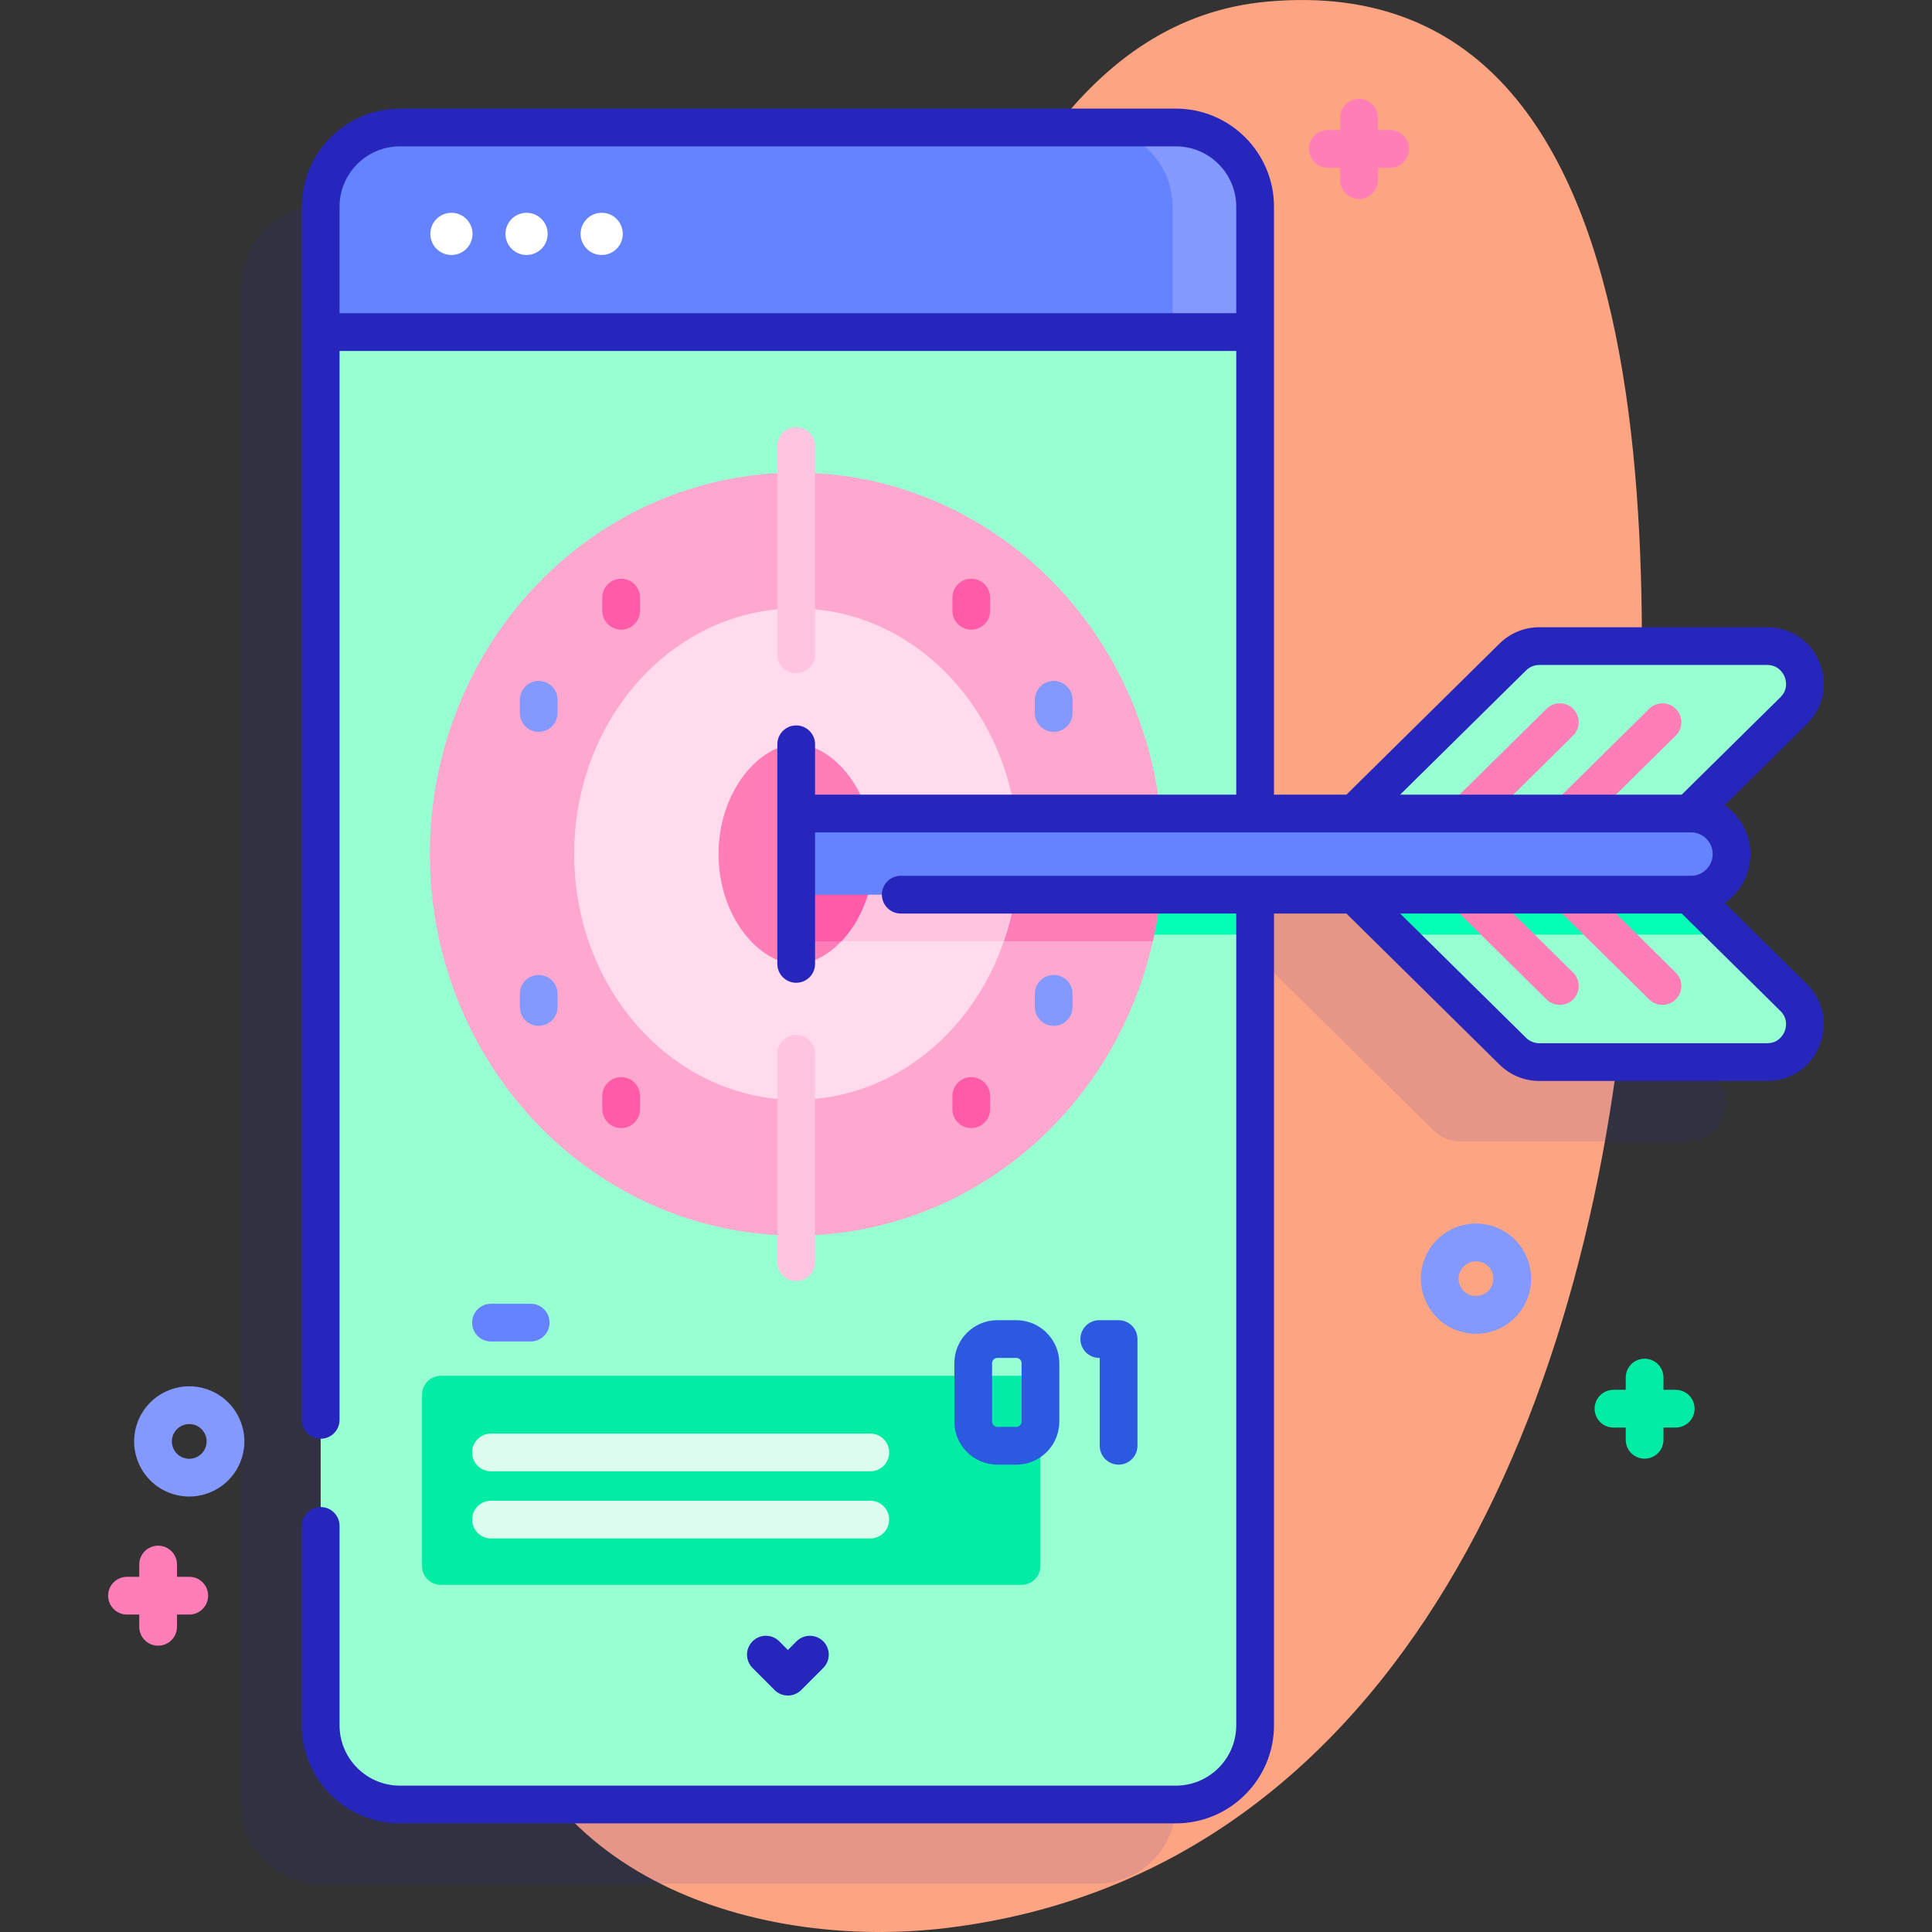 <svg id="Capa_1" enable-background="new 0 0 512 512" height="512" viewBox="0 0 512 512" width="512" xmlns="http://www.w3.org/2000/svg" xmlns:xlink="http://www.w3.org/1999/xlink"><rect x="0" y="0" width="512" height="512" fill="#333333" stroke="none"/><linearGradient id="SVGID_1_" gradientTransform="matrix(.987 .163 -.163 .987 -307.554 7.178)" gradientUnits="userSpaceOnUse" x1="806.171" x2="481.198" y1="224.463" y2="92.828"><stop offset=".011" stop-color="#dcfdee"/><stop offset=".777" stop-color="#ccddfb"/><stop offset="1" stop-color="#c7d3ff"/></linearGradient><path d="m335.857.425c-95.818 8.652-105.091 192.429-146.416 286.587-20.478 46.658-68.772 94.794-60.258 149.782 9.605 62.035 72.897 80.075 121.683 74.14 120.723-14.685 172.899-141.053 180.797-260.801 4.869-73.829 20.301-260.192-95.806-249.708z" fill="#fda483"/><path d="m426.718 258.098h.411c5.939 0 10.753-4.814 10.753-10.753s-4.814-10.753-10.753-10.753h-.411l27.613-27.248c6.364-6.28 1.917-17.118-7.024-17.118h-60.376c-2.629 0-5.152 1.035-7.024 2.882l-42.039 41.484h-26.246v-160.802c0-11.6-9.4-21-21-21h-205.64c-11.6 0-21 9.4-21 21v402.42c0 11.6 9.4 21 21 21h205.64c11.6 0 21-9.4 21-21v-220.112h26.246l42.039 41.484c1.871 1.847 4.395 2.882 7.024 2.882h60.376c8.941 0 13.388-10.838 7.024-17.118z" fill="#2626bc" opacity=".11"/><path d="m332.622 54.79v402.42c0 11.6-9.4 21-21 21h-205.64c-11.6 0-21-9.4-21-21v-402.42c0-11.6 9.4-21 21-21h205.64c11.6 0 21 9.4 21 21z" fill="#97ffd2"/><path d="m211.001 226.16h121.62v21.51h-121.62z" fill="#02ffb3"/><path d="m332.62 88v-33.213c0-11.598-9.402-21-21-21h-205.637c-11.598 0-21 9.402-21 21v33.213z" fill="#6583fe"/><path d="m332.621 54.787v33.21h-21.88v-33.21c0-11.6-9.4-21-21-21h21.88c11.6 0 21 9.4 21 21z" fill="#8399fe"/><g fill="#fff"><circle cx="119.635" cy="61.983" r="5.59"/><circle cx="139.545" cy="61.983" r="5.59"/><circle cx="159.455" cy="61.983" r="5.59"/></g><path d="m140.638 355.509h-10.52c-2.762 0-5-2.239-5-5s2.238-5 5-5h10.52c2.762 0 5 2.239 5 5s-2.238 5-5 5z" fill="#6583fe"/><path d="m270.72 420h-153.879c-2.761 0-5-2.239-5-5v-45.382c0-2.761 2.239-5 5-5h153.879c2.761 0 5 2.239 5 5v45.382c0 2.761-2.239 5-5 5z" fill="#01eca5"/><path d="m444.678 218.591h-88.85l45.079-44.484c1.871-1.847 4.395-2.882 7.024-2.882h60.376c8.941 0 13.388 10.838 7.024 17.118z" fill="#97ffd2"/><path d="m389.878 219.574c-1.291 0-2.581-.497-3.559-1.488-1.94-1.965-1.919-5.131.047-7.071l23.497-23.187c1.965-1.938 5.132-1.919 7.07.047 1.94 1.965 1.919 5.131-.047 7.071l-23.497 23.187c-.973.961-2.243 1.441-3.511 1.441z" fill="#ff7eb8"/><path d="m417.077 219.574c-1.291 0-2.581-.497-3.559-1.488-1.94-1.965-1.919-5.131.047-7.071l23.497-23.187c1.964-1.938 5.132-1.919 7.07.047 1.94 1.965 1.919 5.131-.047 7.071l-23.497 23.187c-.973.961-2.242 1.441-3.511 1.441z" fill="#ff7eb8"/><path d="m468.304 281.46h-60.37c-2.63 0-5.16-1.03-7.03-2.88l-31.33-30.91-13.75-13.57h88.85l13.75 13.57 16.91 16.68c6.36 6.28 1.91 17.11-7.03 17.11z" fill="#97ffd2"/><path d="m458.424 247.67h-88.85l-13.75-13.57h88.85z" fill="#02ffb3"/><path d="m413.375 266.302c-1.269 0-2.538-.479-3.512-1.441l-23.497-23.187c-1.966-1.939-1.987-5.105-.047-7.071 1.939-1.967 5.107-1.987 7.07-.047l23.497 23.187c1.966 1.939 1.987 5.105.047 7.071-.977.992-2.268 1.488-3.558 1.488z" fill="#ff7eb8"/><path d="m440.574 266.302c-1.269 0-2.538-.479-3.512-1.441l-23.497-23.187c-1.966-1.939-1.987-5.105-.047-7.071 1.939-1.967 5.106-1.987 7.07-.047l23.497 23.187c1.966 1.939 1.987 5.105.047 7.071-.977.992-2.268 1.488-3.558 1.488z" fill="#ff7eb8"/><ellipse cx="211" cy="226.345" fill="#ffa8cf" rx="97.091" ry="101.101"/><path d="m308.072 227.941c-.1 7.39-.97 14.59-2.54 21.51h-94.53v-21.51z" fill="#ff7eb8"/><ellipse cx="211" cy="226.345" fill="#ffdbed" rx="58.835" ry="65.101"/><path d="m269.812 227.941c-.16 7.56-1.5 14.8-3.82 21.51h-54.99v-21.51z" fill="#ffc4df"/><path d="m211 255.446c-9.714 0-20.579-12.445-20.579-29.101s10.865-29.101 20.579-29.101 20.578 12.445 20.578 29.101-10.864 29.101-20.578 29.101z" fill="#ff7eb8"/><path d="m231.552 227.941c-.38 8.96-3.89 16.58-8.59 21.51h-11.96v-21.51z" fill="#ff5ba8"/><path d="m448.129 237.098h-237.129v-21.506h237.129c5.939 0 10.753 4.814 10.753 10.753 0 5.939-4.814 10.753-10.753 10.753z" fill="#6583fe"/><path d="m230.638 389.914h-100.52c-2.762 0-5-2.239-5-5s2.238-5 5-5h100.52c2.762 0 5 2.239 5 5s-2.238 5-5 5z" fill="#dcfdee"/><path d="m230.638 407.704h-100.52c-2.762 0-5-2.239-5-5s2.238-5 5-5h100.52c2.762 0 5 2.239 5 5s-2.238 5-5 5z" fill="#dcfdee"/><path d="m208.801 449.337c-1.328 0-2.601-.528-3.539-1.468l-5.83-5.84c-1.951-1.954-1.948-5.12.006-7.071 1.954-1.95 5.121-1.948 7.071.006l2.291 2.295 2.292-2.295c1.951-1.954 5.117-1.957 7.071-.006s1.957 5.117.006 7.071l-5.83 5.84c-.937.94-2.21 1.468-3.538 1.468z" fill="#2626bc"/><path d="m269.329 388.147h-5.016c-6.286 0-11.4-5.114-11.4-11.4v-15.483c0-6.286 5.114-11.4 11.4-11.4h5.016c6.286 0 11.4 5.114 11.4 11.4v15.483c.001 6.286-5.113 11.4-11.4 11.4zm-5.015-28.283c-.772 0-1.4.628-1.4 1.4v15.483c0 .772.628 1.4 1.4 1.4h5.016c.772 0 1.4-.628 1.4-1.4v-15.483c0-.772-.628-1.4-1.4-1.4z" fill="#2d58e0"/><path d="m296.441 388.147c-2.762 0-5-2.239-5-5v-23.283h-.122c-2.762 0-5-2.239-5-5s2.238-5 5-5h5.122c2.762 0 5 2.239 5 5v28.283c0 2.761-2.239 5-5 5z" fill="#2d58e0"/><path d="m457.068 239.301c4.111-2.845 6.814-7.589 6.814-12.956s-2.702-10.111-6.813-12.956l21.773-21.486c4.417-4.358 5.697-10.631 3.342-16.372s-7.673-9.306-13.877-9.306h-60.376c-3.969 0-7.71 1.535-10.536 4.323l-40.579 40.043h-19.197v-155.804c0-14.336-11.663-26-26-26h-205.636c-14.336 0-26 11.664-26 26v321.497c0 2.761 2.239 5 5 5s5-2.239 5-5v-283.284h237.637v117.591h-111.62v-13.348c0-2.761-2.239-5-5-5s-5 2.239-5 5v58.202c0 2.761 2.239 5 5 5s5-2.239 5-5v-34.854h232.129c3.172 0 5.753 2.581 5.753 5.753s-2.581 5.753-5.753 5.753h-209.422c-2.761 0-5 2.239-5 5s2.239 5 5 5h88.913v215.115c0 8.822-7.178 16-16 16h-205.637c-8.822 0-16-7.178-16-16v-52.83c0-2.761-2.239-5-5-5s-5 2.239-5 5v52.83c0 14.336 11.664 26 26 26h205.637c14.337 0 26-11.664 26-26v-215.114h19.196l40.579 40.043c2.826 2.788 6.568 4.323 10.536 4.323h60.376c6.204 0 11.521-3.565 13.877-9.306s1.075-12.013-3.342-16.372zm-367.085-156.301v-28.213c0-8.822 7.178-16 16-16h205.637c8.822 0 16 7.178 16 16v28.213zm314.435 94.667c.941-.93 2.189-1.441 3.513-1.441h60.376c3.111 0 4.327 2.374 4.625 3.102.299.728 1.102 3.272-1.113 5.458l-26.152 25.807h-74.614zm68.514 95.695c-.298.728-1.514 3.102-4.625 3.102h-60.376c-1.323 0-2.57-.512-3.513-1.441l-33.366-32.925h74.613l26.153 25.807c2.215 2.185 1.413 4.729 1.114 5.457z" fill="#2626bc"/><path d="m211 178.413c-2.761 0-5-2.239-5-5v-55.22c0-2.761 2.239-5 5-5s5 2.239 5 5v55.22c0 2.761-2.239 5-5 5z" fill="#ffc4df"/><path d="m211 339.496c-2.761 0-5-2.239-5-5v-55.22c0-2.761 2.239-5 5-5s5 2.239 5 5v55.22c0 2.761-2.239 5-5 5z" fill="#ffc4df"/><path d="m279.243 193.952c-2.762 0-5-2.239-5-5v-3.5c0-2.761 2.238-5 5-5s5 2.239 5 5v3.5c0 2.761-2.238 5-5 5z" fill="#8399fe"/><path d="m257.391 166.867c-2.761 0-5-2.239-5-5v-3.5c0-2.761 2.239-5 5-5 2.762 0 5 2.239 5 5v3.5c0 2.761-2.238 5-5 5z" fill="#ff5ba8"/><path d="m279.243 271.869c-2.762 0-5-2.239-5-5v-3.5c0-2.761 2.238-5 5-5s5 2.239 5 5v3.5c0 2.761-2.238 5-5 5z" fill="#8399fe"/><path d="m257.391 298.953c-2.761 0-5-2.239-5-5v-3.5c0-2.761 2.239-5 5-5 2.762 0 5 2.239 5 5v3.5c0 2.761-2.238 5-5 5z" fill="#ff5ba8"/><path d="m142.76 193.952c-2.761 0-5-2.239-5-5v-3.5c0-2.761 2.239-5 5-5s5 2.239 5 5v3.5c0 2.761-2.239 5-5 5z" fill="#8399fe"/><path d="m164.612 166.867c-2.761 0-5-2.239-5-5v-3.5c0-2.761 2.239-5 5-5s5 2.239 5 5v3.5c0 2.761-2.239 5-5 5z" fill="#ff5ba8"/><path d="m142.76 271.869c-2.761 0-5-2.239-5-5v-3.5c0-2.761 2.239-5 5-5s5 2.239 5 5v3.5c0 2.761-2.239 5-5 5z" fill="#8399fe"/><path d="m164.612 298.953c-2.761 0-5-2.239-5-5v-3.5c0-2.761 2.239-5 5-5s5 2.239 5 5v3.5c0 2.761-2.239 5-5 5z" fill="#ff5ba8"/><path d="m444.087 368.318h-3.25v-3.25c0-2.761-2.238-5-5-5s-5 2.239-5 5v3.25h-3.25c-2.762 0-5 2.239-5 5s2.238 5 5 5h3.25v3.25c0 2.761 2.238 5 5 5s5-2.239 5-5v-3.25h3.25c2.762 0 5-2.239 5-5s-2.238-5-5-5z" fill="#01eca5"/><path d="m368.405 34.463h-3.25v-3.25c0-2.761-2.238-5-5-5s-5 2.239-5 5v3.25h-3.25c-2.762 0-5 2.239-5 5s2.238 5 5 5h3.25v3.25c0 2.761 2.238 5 5 5s5-2.239 5-5v-3.25h3.25c2.762 0 5-2.239 5-5s-2.239-5-5-5z" fill="#ff7eb8"/><path d="m50.154 417.873h-3.25v-3.25c0-2.761-2.239-5-5-5s-5 2.239-5 5v3.25h-3.25c-2.761 0-5 2.239-5 5s2.239 5 5 5h3.25v3.25c0 2.761 2.239 5 5 5s5-2.239 5-5v-3.25h3.25c2.761 0 5-2.239 5-5s-2.239-5-5-5z" fill="#ff7eb8"/><path d="m391.172 353.467c-1.458 0-2.923-.221-4.354-.666-3.724-1.158-6.774-3.697-8.59-7.15-1.814-3.453-2.176-7.406-1.018-11.13 2.392-7.688 10.586-11.998 18.281-9.607 3.724 1.158 6.774 3.697 8.589 7.15 1.814 3.453 2.176 7.406 1.018 11.13s-3.697 6.775-7.15 8.59c-2.125 1.116-4.441 1.683-6.776 1.683zm-.014-19.213c-1.963 0-3.785 1.266-4.398 3.237-.365 1.173-.251 2.419.32 3.507.572 1.088 1.534 1.889 2.708 2.254 1.173.364 2.419.252 3.508-.321 1.089-.572 1.889-1.533 2.254-2.707.365-1.174.251-2.42-.32-3.508-.572-1.088-1.534-1.888-2.707-2.253-.455-.142-.914-.209-1.365-.209z" fill="#8399fe"/><path d="m50.145 396.597c-1.433 0-2.889-.213-4.327-.66-3.725-1.158-6.775-3.697-8.59-7.15-1.814-3.453-2.176-7.406-1.018-11.13s3.697-6.775 7.15-8.589c3.454-1.814 7.406-2.177 11.13-1.018 3.725 1.158 6.776 3.697 8.59 7.15 1.815 3.453 2.176 7.405 1.018 11.13-1.943 6.25-7.727 10.267-13.953 10.267zm.012-19.207c-1.963 0-3.785 1.266-4.398 3.236-.365 1.174-.251 2.42.321 3.508s1.534 1.889 2.708 2.254c2.42.75 5.007-.605 5.762-3.029.365-1.174.251-2.419-.321-3.508-.572-1.088-1.534-1.889-2.708-2.254-.453-.14-.912-.207-1.364-.207zm9.167 7.454h.01z" fill="#8399fe"/></svg>
